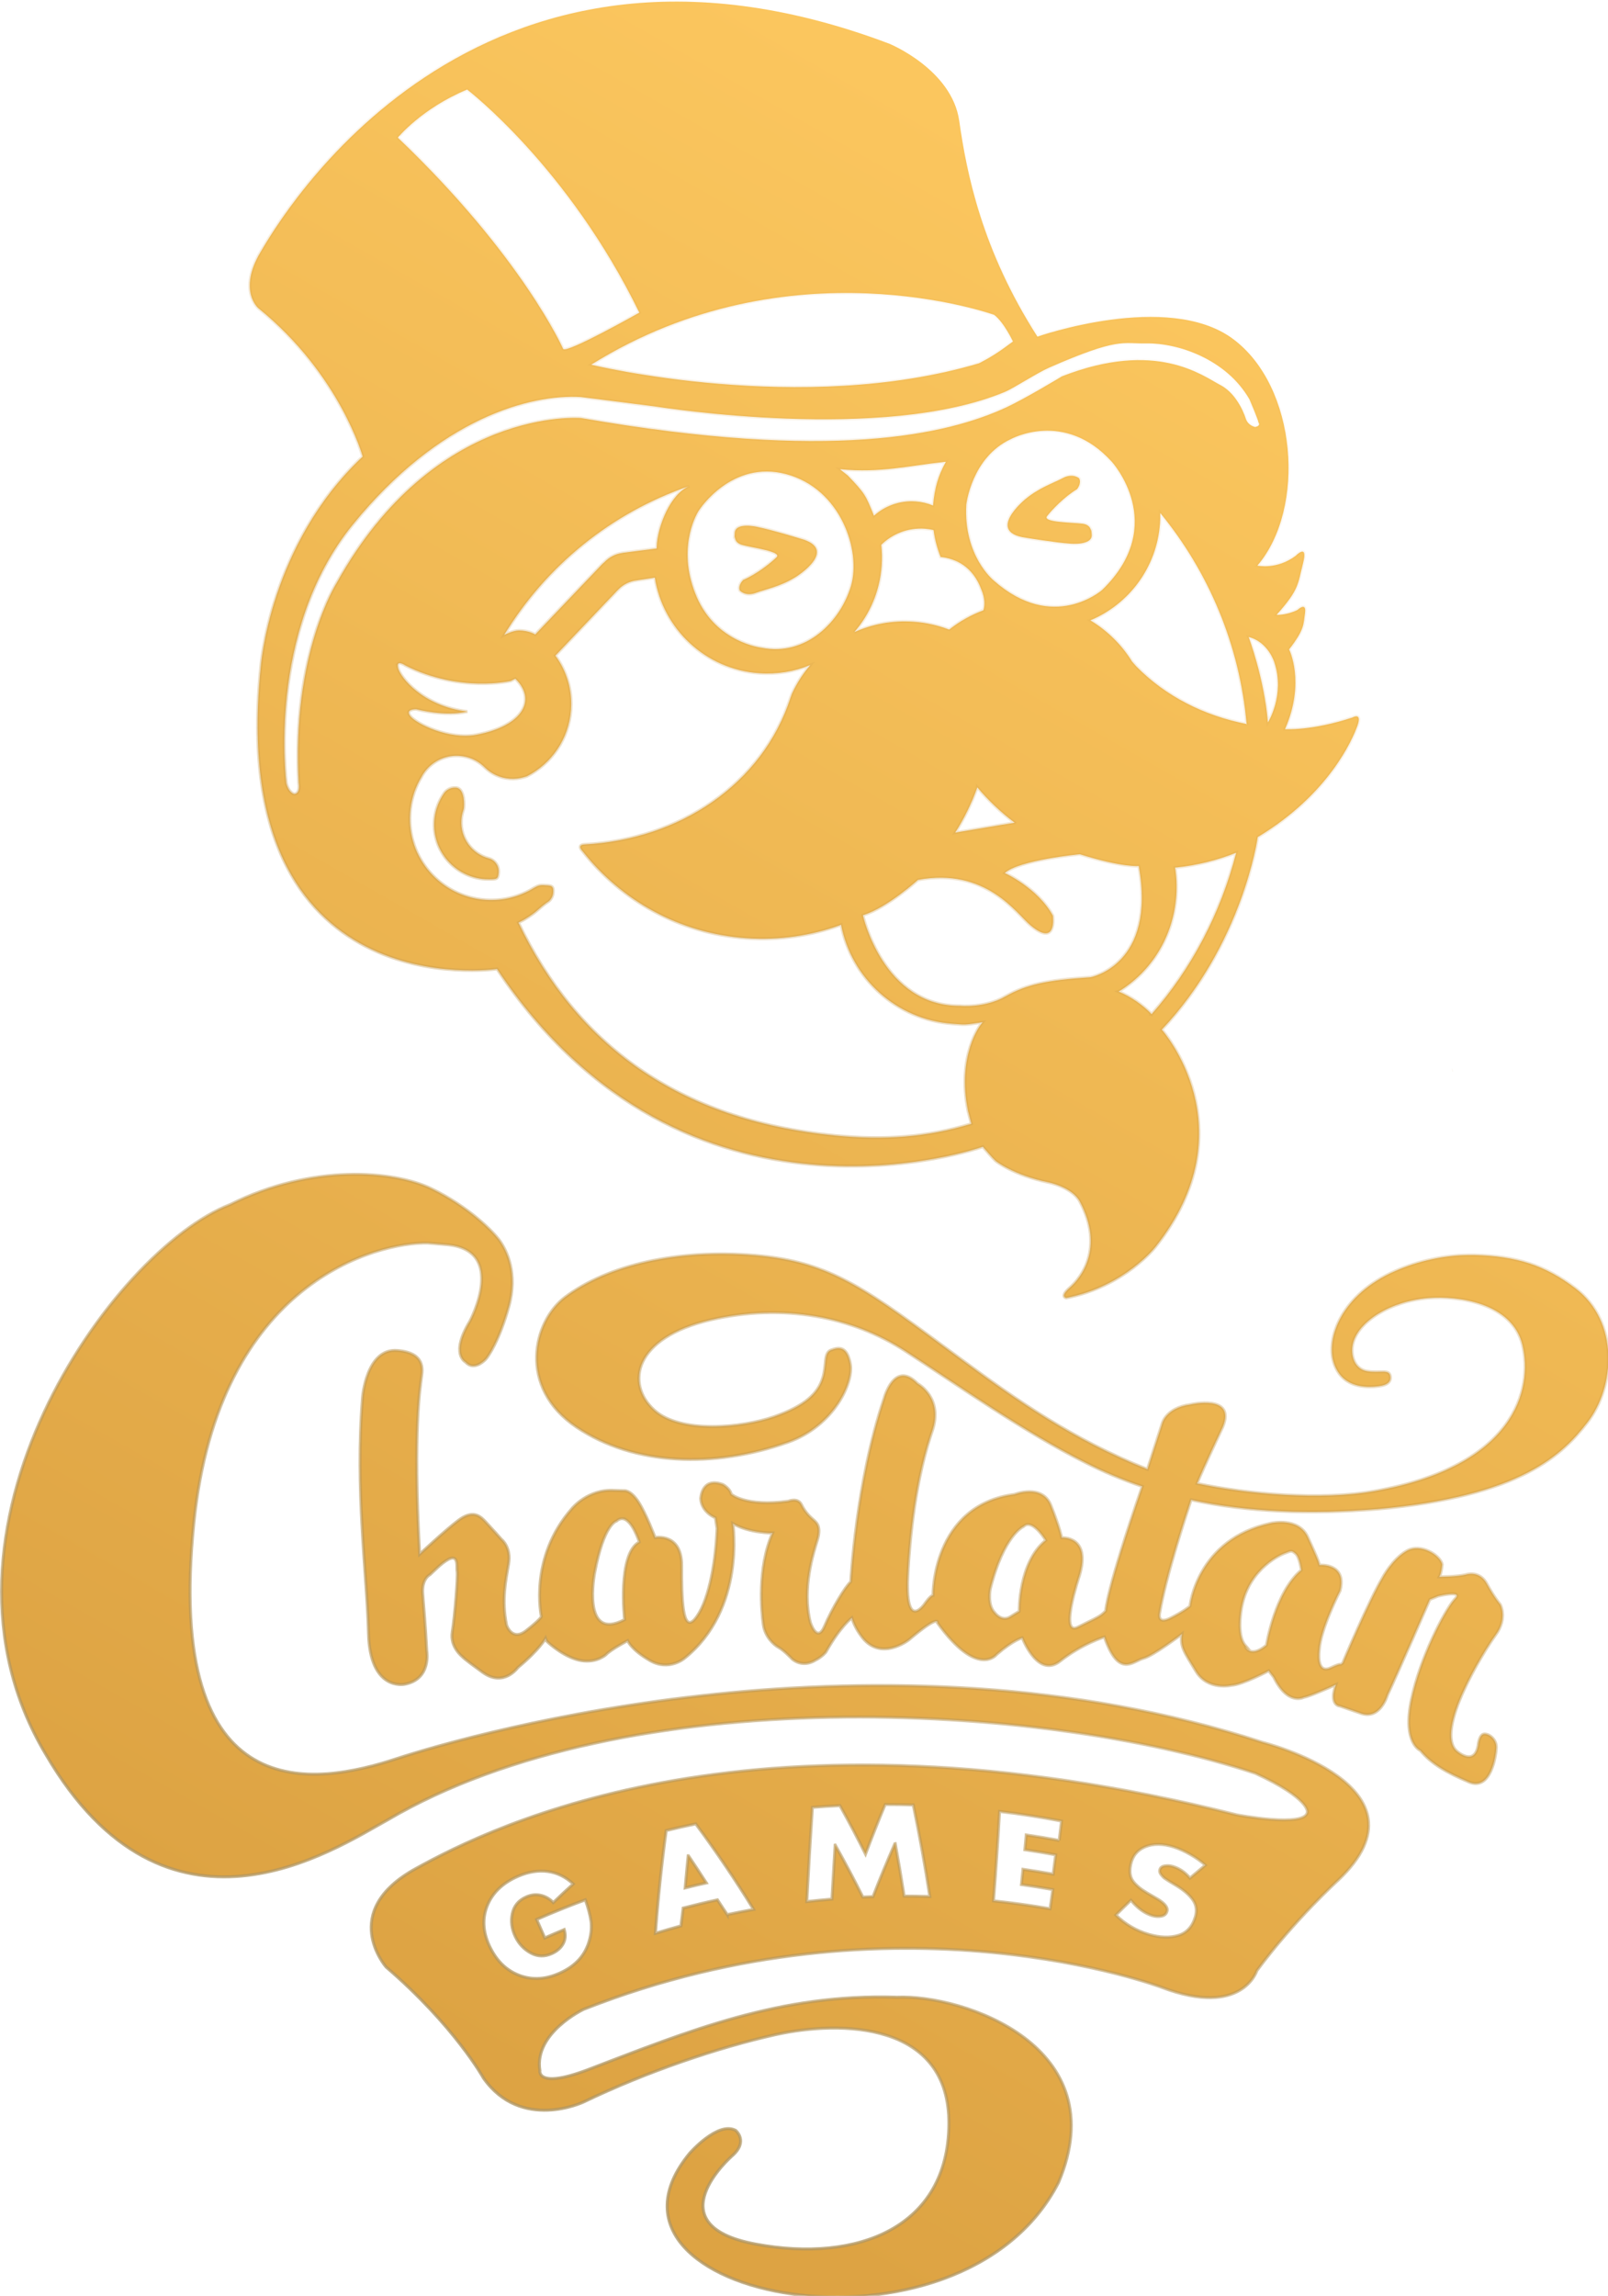 <?xml version="1.0" encoding="UTF-8" standalone="no"?>
<!-- Created with Inkscape (http://www.inkscape.org/) -->

<svg
   width="162.935mm"
   height="232.586mm"
   viewBox="0 0 162.935 232.586"
   version="1.1"
   id="svg1"
   xmlns:xlink="http://www.w3.org/1999/xlink"
   xmlns="http://www.w3.org/2000/svg"
   xmlns:svg="http://www.w3.org/2000/svg">
  <defs
     id="defs1">
    <linearGradient
       xlink:href="#linearGradient3882"
       id="linearGradient3888"
       x1="128.393"
       y1="689.797"
       x2="446.397"
       y2="131.94"
       gradientUnits="userSpaceOnUse" />
    <linearGradient
       id="linearGradient3882">
      <stop
         style="stop-color:#dda343;stop-opacity:1;"
         offset="0"
         id="stop3884" />
      <stop
         style="stop-color:#fbc65e;stop-opacity:1;"
         offset="1"
         id="stop3886" />
    </linearGradient>
    <linearGradient
       xlink:href="#linearGradient3860"
       id="linearGradient3866"
       x1="128.393"
       y1="689.797"
       x2="446.397"
       y2="131.94"
       gradientUnits="userSpaceOnUse" />
    <linearGradient
       id="linearGradient3860">
      <stop
         style="stop-color:#b09662;stop-opacity:0.769"
         offset="0"
         id="stop3862" />
      <stop
         style="stop-color:#dda343;stop-opacity:0;"
         offset="1"
         id="stop3864" />
    </linearGradient>
    <linearGradient
       xlink:href="#linearGradient3882"
       id="linearGradient1"
       gradientUnits="userSpaceOnUse"
       x1="128.393"
       y1="689.797"
       x2="446.397"
       y2="131.94" />
    <linearGradient
       xlink:href="#linearGradient3860"
       id="linearGradient2"
       gradientUnits="userSpaceOnUse"
       x1="128.393"
       y1="689.797"
       x2="446.397"
       y2="131.94" />
    <linearGradient
       xlink:href="#linearGradient3882"
       id="linearGradient3"
       gradientUnits="userSpaceOnUse"
       x1="128.393"
       y1="689.797"
       x2="446.397"
       y2="131.94" />
    <linearGradient
       xlink:href="#linearGradient3860"
       id="linearGradient4"
       gradientUnits="userSpaceOnUse"
       x1="128.393"
       y1="689.797"
       x2="446.397"
       y2="131.94" />
    <linearGradient
       xlink:href="#linearGradient3882"
       id="linearGradient5"
       gradientUnits="userSpaceOnUse"
       x1="128.393"
       y1="689.797"
       x2="446.397"
       y2="131.94" />
    <linearGradient
       xlink:href="#linearGradient3860"
       id="linearGradient6"
       gradientUnits="userSpaceOnUse"
       x1="128.393"
       y1="689.797"
       x2="446.397"
       y2="131.94" />
    <linearGradient
       xlink:href="#linearGradient3882"
       id="linearGradient7"
       gradientUnits="userSpaceOnUse"
       x1="128.393"
       y1="689.797"
       x2="446.397"
       y2="131.94" />
    <linearGradient
       xlink:href="#linearGradient3860"
       id="linearGradient8"
       gradientUnits="userSpaceOnUse"
       x1="128.393"
       y1="689.797"
       x2="446.397"
       y2="131.94" />
    <linearGradient
       xlink:href="#linearGradient3882"
       id="linearGradient9"
       gradientUnits="userSpaceOnUse"
       x1="128.393"
       y1="689.797"
       x2="446.397"
       y2="131.94" />
    <linearGradient
       xlink:href="#linearGradient3860"
       id="linearGradient10"
       gradientUnits="userSpaceOnUse"
       x1="128.393"
       y1="689.797"
       x2="446.397"
       y2="131.94" />
    <linearGradient
       xlink:href="#linearGradient3882"
       id="linearGradient11"
       gradientUnits="userSpaceOnUse"
       x1="128.393"
       y1="689.797"
       x2="446.397"
       y2="131.94" />
    <linearGradient
       xlink:href="#linearGradient3860"
       id="linearGradient12"
       gradientUnits="userSpaceOnUse"
       x1="128.393"
       y1="689.797"
       x2="446.397"
       y2="131.94" />
    <linearGradient
       xlink:href="#linearGradient3882"
       id="linearGradient13"
       gradientUnits="userSpaceOnUse"
       x1="128.393"
       y1="689.797"
       x2="446.397"
       y2="131.94" />
    <linearGradient
       xlink:href="#linearGradient3860"
       id="linearGradient14"
       gradientUnits="userSpaceOnUse"
       x1="128.393"
       y1="689.797"
       x2="446.397"
       y2="131.94" />
    <linearGradient
       xlink:href="#linearGradient3882"
       id="linearGradient15"
       gradientUnits="userSpaceOnUse"
       x1="128.393"
       y1="689.797"
       x2="446.397"
       y2="131.94" />
    <linearGradient
       xlink:href="#linearGradient3860"
       id="linearGradient16"
       gradientUnits="userSpaceOnUse"
       x1="128.393"
       y1="689.797"
       x2="446.397"
       y2="131.94" />
    <linearGradient
       xlink:href="#linearGradient3882"
       id="linearGradient17"
       gradientUnits="userSpaceOnUse"
       x1="128.393"
       y1="689.797"
       x2="446.397"
       y2="131.94" />
    <linearGradient
       xlink:href="#linearGradient3860"
       id="linearGradient18"
       gradientUnits="userSpaceOnUse"
       x1="128.393"
       y1="689.797"
       x2="446.397"
       y2="131.94" />
    <linearGradient
       xlink:href="#linearGradient3882"
       id="linearGradient19"
       gradientUnits="userSpaceOnUse"
       x1="128.393"
       y1="689.797"
       x2="446.397"
       y2="131.94" />
    <linearGradient
       xlink:href="#linearGradient3860"
       id="linearGradient20"
       gradientUnits="userSpaceOnUse"
       x1="128.393"
       y1="689.797"
       x2="446.397"
       y2="131.94" />
    <linearGradient
       xlink:href="#linearGradient3882"
       id="linearGradient21"
       gradientUnits="userSpaceOnUse"
       x1="128.393"
       y1="689.797"
       x2="446.397"
       y2="131.94" />
    <linearGradient
       xlink:href="#linearGradient3860"
       id="linearGradient22"
       gradientUnits="userSpaceOnUse"
       x1="128.393"
       y1="689.797"
       x2="446.397"
       y2="131.94" />
    <linearGradient
       xlink:href="#linearGradient3882"
       id="linearGradient23"
       gradientUnits="userSpaceOnUse"
       x1="128.393"
       y1="689.797"
       x2="446.397"
       y2="131.94" />
    <linearGradient
       xlink:href="#linearGradient3860"
       id="linearGradient24"
       gradientUnits="userSpaceOnUse"
       x1="128.393"
       y1="689.797"
       x2="446.397"
       y2="131.94" />
    <linearGradient
       xlink:href="#linearGradient3882"
       id="linearGradient25"
       gradientUnits="userSpaceOnUse"
       x1="128.393"
       y1="689.797"
       x2="446.397"
       y2="131.94" />
    <linearGradient
       xlink:href="#linearGradient3860"
       id="linearGradient26"
       gradientUnits="userSpaceOnUse"
       x1="128.393"
       y1="689.797"
       x2="446.397"
       y2="131.94" />
    <linearGradient
       xlink:href="#linearGradient3882"
       id="linearGradient27"
       gradientUnits="userSpaceOnUse"
       x1="128.393"
       y1="689.797"
       x2="446.397"
       y2="131.94" />
    <linearGradient
       xlink:href="#linearGradient3860"
       id="linearGradient28"
       gradientUnits="userSpaceOnUse"
       x1="128.393"
       y1="689.797"
       x2="446.397"
       y2="131.94" />
  </defs>
  <g
     id="layer1"
     transform="translate(-3.328,-2.806)">
    <g
       transform="matrix(0.304,0,0,0.304,-5.729,-8.812)"
       id="g3044"
       style="fill:url(#linearGradient3888);fill-opacity:1;fill-rule:nonzero;stroke:url(#linearGradient3866)">
      <g
         id="g3046"
         style="fill:url(#linearGradient11);fill-opacity:1;fill-rule:nonzero;stroke:url(#linearGradient12)">
        <g
           id="g3048"
           style="fill:url(#linearGradient7);fill-opacity:1;fill-rule:nonzero;stroke:url(#linearGradient8)">
          <g
             id="g3050"
             style="fill:url(#linearGradient5);fill-opacity:1;fill-rule:nonzero;stroke:url(#linearGradient6)">
            <path
               d="m 259.17,656.672 c -0.362,3.563 -0.692,7.131 -1.001,10.689 2.339,-0.584 4.698,-1.135 7.052,-1.657 -1.935,-3.021 -3.927,-6.044 -5.962,-9.051 -0.031,0 -0.058,0.009 -0.089,0.019 z"
               id="path3052"
               style="fill:url(#linearGradient1);fill-opacity:1;fill-rule:nonzero;stroke:url(#linearGradient2)" />
            <path
               d="m 450.623,618.864 c -127.199,-41.548 -262.553,-3.117 -288.786,5.493 -26.231,8.61 -77.438,18.245 -67.41,-78.829 8.311,-80.448 61.345,-93.394 77.921,-93.071 1.446,0.134 3.436,0.302 6.13,0.513 20.743,1.628 7.938,25.524 7.938,25.524 -6.726,11.063 -1.422,13.644 -1.422,13.644 2.852,3.198 6.604,-0.857 6.604,-0.857 0.888,-0.838 4.69,-6.446 7.777,-17.608 3.084,-11.182 -0.685,-18.562 -2.854,-21.751 -2.157,-3.18 -10.749,-11.728 -23.054,-17.628 -12.305,-5.891 -39.506,-8.441 -67.027,5.378 -38.888,15.002 -105.994,108.734 -61.331,183.277 40.247,68.882 95.706,31.786 113.994,21.696 79.248,-46.548 217.348,-39.318 289.135,-15.452 18.359,8.481 17.307,12.964 17.307,12.964 -0.66,5.182 -23.412,0.896 -23.412,0.896 -159.967,-40.398 -248.012,3.62 -273.884,17.953 -25.876,14.343 -9.767,32.732 -9.767,32.732 22.831,19.615 32.474,37.041 32.474,37.041 12.565,17.803 33.296,7.959 33.296,7.959 21.363,-10.261 45.044,-18.218 64.103,-22.484 21.67,-4.77 58.027,-4.41 57.705,29.906 -0.287,34.331 -30.24,46.261 -64.395,39.91 -34.149,-6.35 -7.916,-29.331 -7.916,-29.331 5.687,-4.895 1.25,-8.559 1.25,-8.559 -5.969,-3.188 -15.363,7.653 -15.363,7.653 -39.743,48.348 90.369,73.431 122.975,9.73 19.23,-45.423 -31.657,-62.681 -53.842,-61.789 -38.993,-1.249 -69.091,11.181 -103.435,24.337 -16.812,6.282 -15.597,0.076 -15.597,0.076 -1.983,-12.527 14.611,-20.371 14.611,-20.371 104.244,-40.979 192.767,-7.27 192.767,-7.27 26.75,10.114 31.611,-5.599 31.611,-5.599 12.422,-16.804 27.096,-30.155 27.096,-30.155 33.116,-31.283 -25.199,-45.928 -25.199,-45.928 z m -224.305,65.728 c -1.336,5.109 -4.597,8.744 -9.853,11.124 -4.568,2.078 -8.881,2.409 -13.146,0.948 -4.257,-1.475 -7.619,-4.487 -9.989,-9.133 -2.449,-4.793 -2.938,-9.438 -1.252,-13.911 1.681,-4.458 5.208,-7.921 10.504,-10.177 3.417,-1.455 6.729,-1.958 9.851,-1.537 3.127,0.441 5.948,1.82 8.434,4.138 -2.261,2.035 -4.473,4.114 -6.647,6.226 -1.219,-1.255 -2.605,-2.078 -4.164,-2.433 -1.561,-0.359 -3.17,-0.201 -4.803,0.513 -2.576,1.115 -4.147,2.983 -4.7,5.569 -0.556,2.571 -0.211,5.104 0.965,7.6 1.183,2.485 2.924,4.324 5.206,5.546 2.275,1.226 4.585,1.278 7.008,0.191 1.738,-0.781 2.988,-1.863 3.759,-3.262 0.769,-1.389 0.898,-2.969 0.362,-4.731 -2.167,0.9 -4.332,1.825 -6.477,2.782 -0.903,-2.049 -1.803,-4.104 -2.713,-6.163 5.347,-2.347 10.763,-4.521 16.239,-6.546 0.953,2.662 1.562,4.994 1.86,6.977 0.289,1.988 0.134,4.071 -0.444,6.279 z m 45.863,-8.315 c -1.07,-1.643 -2.152,-3.289 -3.251,-4.928 -3.833,0.834 -7.648,1.758 -11.438,2.74 -0.256,1.986 -0.496,3.965 -0.73,5.947 -2.856,0.78 -5.699,1.613 -8.522,2.485 0.857,-11.479 2.059,-22.91 3.601,-34.273 3.276,-0.8 6.561,-1.532 9.865,-2.213 6.951,9.405 13.375,18.921 19.275,28.508 -2.943,0.543 -5.878,1.117 -8.8,1.734 z m 58.973,-6.177 c -0.906,-5.827 -1.902,-11.675 -2.971,-17.541 -0.033,0 -0.061,-0.015 -0.09,0 -2.566,5.857 -4.996,11.757 -7.313,17.724 -1.135,0.043 -2.262,0.091 -3.391,0.144 -2.873,-5.756 -5.92,-11.512 -9.156,-17.259 -0.033,0.015 -0.059,0.015 -0.092,0.015 -0.363,5.967 -0.718,11.943 -1.053,17.924 -2.807,0.235 -5.604,0.518 -8.39,0.829 0.55,-10.479 1.183,-20.951 1.876,-31.42 3.056,-0.229 6.121,-0.431 9.186,-0.574 2.998,5.373 5.832,10.765 8.52,16.143 2.098,-5.55 4.271,-11.058 6.557,-16.512 3.111,0 6.238,0.043 9.361,0.139 2.121,10.225 3.965,20.396 5.521,30.524 -2.862,-0.088 -5.707,-0.136 -8.565,-0.136 z m 51.678,-18.551 c -3.658,-0.686 -7.32,-1.303 -10.988,-1.84 -0.143,1.647 -0.307,3.295 -0.459,4.942 3.434,0.498 6.855,1.059 10.279,1.69 -0.268,2.15 -0.547,4.296 -0.824,6.441 -3.361,-0.594 -6.727,-1.141 -10.078,-1.619 -0.178,1.69 -0.344,3.391 -0.518,5.091 3.482,0.488 6.984,1.049 10.467,1.657 -0.297,2.149 -0.6,4.281 -0.9,6.412 -6.291,-1.088 -12.592,-1.964 -18.875,-2.625 0.785,-9.902 1.461,-19.845 2.021,-29.819 6.895,0.828 13.787,1.901 20.666,3.208 -0.254,2.151 -0.514,4.315 -0.791,6.462 z m 33.977,11.401 c 0.426,0.556 0.834,0.968 1.236,1.255 0.406,0.287 0.98,0.656 1.699,1.102 0.709,0.426 1.428,0.848 2.15,1.283 2.533,1.523 4.357,3.137 5.521,4.799 1.15,1.69 1.412,3.543 0.805,5.603 -0.973,3.31 -2.869,5.35 -5.594,6.183 -2.949,0.905 -6.273,0.762 -10.037,-0.354 -4.127,-1.23 -7.715,-3.328 -10.871,-6.402 1.668,-1.672 3.344,-3.319 5.039,-4.942 2.23,2.672 4.563,4.367 7.078,5.129 1.119,0.34 2.174,0.393 3.141,0.177 0.973,-0.22 1.58,-0.766 1.814,-1.681 0.33,-1.245 -0.832,-2.687 -3.539,-4.242 -0.063,-0.059 -0.406,-0.25 -1.01,-0.59 -1.527,-0.857 -2.734,-1.58 -3.602,-2.174 -0.861,-0.589 -1.709,-1.303 -2.523,-2.15 -0.824,-0.853 -1.346,-1.781 -1.551,-2.801 -0.207,-1.002 -0.184,-2.18 0.096,-3.516 0.584,-2.873 2.188,-4.88 4.859,-5.972 2.672,-1.087 5.857,-1.082 9.463,0.067 1.816,0.579 3.693,1.427 5.613,2.528 1.939,1.106 3.602,2.299 4.965,3.534 -1.723,1.427 -3.438,2.859 -5.143,4.314 -1.531,-1.863 -3.391,-3.15 -5.578,-3.85 -0.963,-0.312 -1.912,-0.379 -2.826,-0.216 -0.943,0.167 -1.488,0.627 -1.646,1.346 -0.124,0.488 0.028,1.011 0.441,1.57 z"
               id="path3054"
               style="fill:url(#linearGradient3);fill-opacity:1;fill-rule:nonzero;stroke:url(#linearGradient4)" />
          </g>
        </g>
        <path
           style="fill:url(#linearGradient9);fill-opacity:1;fill-rule:nonzero;stroke:url(#linearGradient10)"
           d="m 519.469,456.469 c -8.464,0.058 -16.961,1.997 -24.531,5.281 -18.126,7.865 -23.158,22.505 -20.594,30.531 2.564,8.026 9.71,8.254 13.5,8.031 3.79,-0.223 5.79,-1.221 5.344,-3.562 -0.446,-2.341 -3.451,-0.894 -7.688,-1.562 -4.236,-0.669 -5.634,-5.308 -4.812,-9.031 1.672,-7.581 12.649,-14.372 25.312,-15.375 9.648,-0.765 27.821,1.525 31.25,15.656 3.564,14.69 -2.453,40.353 -49.188,48.688 -17.942,3.2 -42.506,1.044 -59.281,-2.531 2.392,-5.807 8.531,-18.75 8.531,-18.75 4.654,-11.124 -10.688,-7.562 -10.688,-7.562 -8.514,1.14 -9.562,6.625 -9.562,6.625 L 412.25,527.875 c -24.968,-9.965 -43.304,-22.834 -62.417,-36.916 -30.733,-22.643 -42.571,-32.226 -68.426,-34.39 -25.674,-2.149 -48.872,3.18 -63.219,13.9 -10.722,8.012 -15.961,30.074 3.781,43.344 19.234,12.928 45.92,13.71 70.469,5.031 15.329,-5.419 21.916,-19.851 20.812,-26 -1.104,-6.149 -3.915,-5.665 -6.438,-4.719 -2.522,0.946 -1.441,4.674 -2.75,9.125 -1.577,5.36 -5.939,9.499 -16.344,13.125 -10.405,3.626 -31.046,5.79 -39.875,-2.25 -9.539,-8.687 -6.909,-24.096 18.781,-30.062 24.437,-5.676 47.409,-0.98 64.909,10.371 17.5,11.351 39.599,26.946 59.778,37.035 6.249,3.193 12.642,5.875 19.219,8.094 -12.196,35.383 -12.188,41.469 -12.188,41.469 -1.877,2.031 -2.949,2.239 -9.281,5.438 -6.326,3.208 0.5,-17.125 0.5,-17.125 4.014,-13.409 -5.875,-12.656 -5.875,-12.656 0,0 -0.678,-3.385 -3.594,-10.75 C 377.186,532.582 368,536.219 368,536.219 c -27.656,3.63 -27.219,33.656 -27.219,33.656 -0.775,-0.024 -2.656,2.656 -2.656,2.656 0,0 -6.931,10.447 -5.688,-10.438 0.023,-0.432 0.05,-0.859 0.062,-1.281 1.293,-20.213 4.26,-34.69 8,-45.656 3.836,-11.196 -4.875,-15.844 -4.875,-15.844 -7.826,-8.021 -11.188,5 -11.188,5 -9.375,27.924 -11.062,61.031 -11.062,61.031 -1.863,1.633 -6.247,8.908 -8.75,14.812 -2.504,5.904 -4.75,-1.312 -4.75,-1.312 -2.802,-11.263 1.024,-22.971 2.312,-27.219 1.293,-4.253 0.179,-5.704 -1.219,-6.906 -1.393,-1.207 -2.801,-2.562 -4.031,-5.062 -1.231,-2.505 -4.375,-1.156 -4.375,-1.156 -14.347,1.931 -19.031,-2.344 -19.031,-2.344 -0.46,-1.969 -2.781,-3.219 -2.781,-3.219 -7.2,-2.672 -7.406,4.719 -7.406,4.719 0.256,4.559 4.906,6.375 4.906,6.375 l 0.531,3.531 c -0.498,12.973 -3.178,25.235 -7.344,30.188 -4.171,4.942 -4.489,-6.738 -4.438,-17.781 0.053,-11.039 -8.844,-9.344 -8.844,-9.344 0,0 -3.012,-8.031 -5.625,-12 -2.615,-3.97 -4.719,-3.625 -4.719,-3.625 l -3.375,-0.094 c -8.689,-0.498 -13.938,5.969 -13.938,5.969 -14.635,16.479 -10.25,36.094 -10.25,36.094 0,0 -0.279,0.897 -5.062,4.656 -4.786,3.77 -6.562,-1.875 -6.562,-1.875 -1.717,-8.371 -0.246,-14.81 0.688,-20.375 0.944,-5.556 -2.344,-8.125 -2.344,-8.125 0,0 -3.668,-4.128 -5.562,-6.125 -1.889,-2.002 -4.298,-3.636 -8.812,-0.25 -4.509,3.376 -12.938,11.312 -12.938,11.312 -2.315,-42.289 0.314,-56.114 0.5,-58.188 0.186,-2.073 2.434,-8.9 -7.938,-9.719 -10.373,-0.813 -11.594,15.656 -11.594,15.656 -2.519,30.898 1.512,59.176 2,78.594 0.496,19.419 12,16.969 12,16.969 9.056,-1.646 7.406,-11.062 7.406,-11.062 -0.448,-8.673 -0.968,-14.06 -1.344,-19.094 -0.378,-5.032 2.406,-6.344 2.406,-6.344 l 3.031,-2.844 c 7.102,-6.211 5.734,-0.021 6.031,1.719 0.295,1.742 -0.794,15.215 -1.625,20.219 -0.835,4.994 3.406,8.25 3.406,8.25 0,0 -0.18,0.176 6.781,5.219 0.048,0.038 0.104,0.056 0.156,0.094 6.876,4.832 11.5,-1.688 11.5,-1.688 7.276,-6.024 9.281,-9.781 9.281,-9.781 l 0.312,0.875 c 1.01,1.068 6.42,5.726 11.594,6.562 5.179,0.844 8.219,-2 8.219,-2 1.611,-1.695 7.219,-4.656 7.219,-4.656 0,0 1.131,2.977 7.438,6.625 6.302,3.64 11.469,-0.719 11.469,-0.719 20.561,-16.393 16.156,-44.938 16.156,-44.938 5.625,3.281 13.25,3.156 13.25,3.156 -5.177,11.637 -3.68,26.558 -3.094,30.562 0.577,3.998 3.444,6.685 5.156,7.594 1.7,0.915 4.562,3.938 4.562,3.938 3.73,2.897 7.438,0.406 7.438,0.406 2.633,-1.321 3.719,-2.844 3.719,-2.844 4.923,-8.696 8.625,-11.375 8.625,-11.375 1.115,3.486 2.969,5.812 2.969,5.812 6.326,9.195 16.062,1.5 16.062,1.5 10.469,-8.878 9.531,-5.625 9.531,-5.625 13.5,18.753 19.781,10.438 19.781,10.438 5.684,-4.855 8.469,-5.469 8.469,-5.469 0,0 0.019,0.043 0.062,0.125 0.551,1.374 5.527,13.168 12.531,7.656 7.441,-5.856 14.781,-8.062 14.781,-8.062 4.803,13.816 9.483,8.073 12.969,7.125 3.49,-0.938 12.875,-8.125 12.875,-8.125 -0.637,4.314 0.713,5.901 4.688,12.438 3.977,6.522 11.812,4.656 11.812,4.656 C 444.07,599.61 452.688,595 452.688,595 l 1.656,2.125 c 4.752,9.663 10.031,6.719 10.031,6.719 2.088,-0.292 10.688,-4.219 10.688,-4.219 -2.451,7.039 1.375,7.156 1.375,7.156 l 6.531,2.25 c 6.842,2.787 9.312,-5.969 9.312,-5.969 3.52,-7.519 14.094,-31.812 14.094,-31.812 l 2.812,-1.156 c 0,0 8.713,-2.138 5.5,1.062 -0.08,0.096 -0.182,0.198 -0.281,0.312 -3.223,3.797 -11.267,19.159 -14.188,33.219 -3.018,14.473 3,16.875 3,16.875 3.846,4.611 8.806,7.348 16.156,10.5 7.371,3.146 9.09,-8.905 9.156,-11.5 0.071,-2.593 -2.287,-4.588 -4.031,-4.469 -1.729,0.13 -2.031,3.781 -2.031,3.781 -1.246,7.24 -7.156,1.875 -7.156,1.875 -7.418,-6.791 9.095,-33.36 13.062,-38.781 3.961,-5.436 1.5,-10.031 1.5,-10.031 0,0 -2.002,-2.297 -4.469,-6.875 -2.467,-4.573 -6.844,-3.125 -6.844,-3.125 -2.979,0.785 -9.031,0.781 -9.031,0.781 0.719,-1.188 0.969,-4.156 0.969,-4.156 -0.621,-3.013 -7.178,-7.253 -11.938,-4.438 -4.764,2.807 -7.938,8.844 -7.938,8.844 -4.65,7.878 -13.281,28.438 -13.281,28.438 -1.596,1.346 0.879,-0.659 -4.031,1.625 -4.922,2.289 -3.812,-5.812 -3.812,-5.812 0.373,-7.098 6.969,-19.906 6.969,-19.906 2.346,-9.281 -6.844,-8.5 -6.844,-8.5 -0.637,-2.098 -0.812,-2.459 -3.906,-9.312 -3.094,-6.839 -12.344,-4.656 -12.344,-4.656 -24.75,5.354 -26.938,27.625 -26.938,27.625 0,0 -1.949,1.701 -6.531,4 -4.568,2.299 -3.594,-1.688 -3.594,-1.688 2.052,-12.244 9.048,-33.406 10.5,-37.75 19.008,4.112 39.507,4.889 61.969,3.094 48.479,-4.322 62.073,-18.51 70.156,-28.938 9.16,-11.817 10.685,-33.443 -4.062,-44.656 -10.065,-7.653 -19.641,-10.734 -33.719,-11.062 -0.564,-0.013 -1.123,-0.004 -1.688,0 z M 237.188,544.312 c 3.307,0.122 5.688,7.781 5.688,7.781 -7.396,3.95 -4.906,25.875 -4.906,25.875 -14.524,7.657 -9.969,-15.625 -9.969,-15.625 3.058,-16.307 7.25,-17.219 7.25,-17.219 0.667,-0.59 1.325,-0.835 1.938,-0.812 z m 134.938,1.969 c 2.83,-0.442 6.25,5.25 6.25,5.25 -9.172,7.29 -8.844,23.656 -8.844,23.656 l -3.062,1.875 c -2.92,1.733 -5.156,-1.438 -5.156,-1.438 -2.52,-2.672 -1.469,-7.844 -1.469,-7.844 4.545,-18.068 11.125,-20.875 11.125,-20.875 0.369,-0.347 0.752,-0.562 1.156,-0.625 z m 87.938,8.875 c 0.489,-0.036 0.859,0.206 1.562,0.812 1.389,1.222 1.906,5.5 1.906,5.5 -8.802,7.285 -11.625,25.031 -11.625,25.031 -5.469,4.529 -7.031,0.438 -7.031,0.438 0,0 3.14,3.232 0,-0.375 -3.156,-3.591 -1.188,-12.906 -1.188,-12.906 2.586,-13.327 14,-17.688 14,-17.688 1.253,-0.486 1.886,-0.777 2.375,-0.812 z"
           transform="translate(-9.4696599e-6)"
           id="path3056" />
      </g>
      <g
         id="g3058"
         style="fill:url(#linearGradient25);fill-opacity:1;fill-rule:nonzero;stroke:url(#linearGradient26)">
        <g
           id="g3060"
           style="fill:url(#linearGradient21);fill-opacity:1;fill-rule:nonzero;stroke:url(#linearGradient22)">
          <g
             id="g3062"
             style="fill:url(#linearGradient19);fill-opacity:1;fill-rule:nonzero;stroke:url(#linearGradient20)">
            <path
               style="fill:url(#linearGradient13);fill-opacity:1;fill-rule:nonzero;stroke:url(#linearGradient14)"
               d="m 295.088,230.478 c 0,0 14.656,-9.101 1.576,-12.752 0,0 -9.583,-2.943 -14.415,-3.913 0,0 -7.313,-1.733 -7.563,1.987 -0.249,3.716 0.144,0.532 0.144,0.532 0,0 -0.778,2.605 2.313,3.484 3.088,0.874 13.377,2.195 11.491,4.08 -1.887,1.879 -6.683,5.687 -11.082,7.559 0,0 -1.839,1.638 -1.211,3.524 0,0 1.834,2.133 5.359,0.833 3.531,-1.297 8.217,-2.107 13.388,-5.334 z"
               id="path3064" />
            <path
               style="fill:url(#linearGradient15);fill-opacity:1;fill-rule:nonzero;stroke:url(#linearGradient16)"
               d="m 371.525,204.572 c 0,0 -13.34,10.969 0.129,12.844 0,0 9.904,1.645 14.813,1.968 0,0 7.475,0.742 7.236,-2.979 -0.264,-3.719 -0.221,-0.505 -0.221,-0.505 0,0 0.426,-2.689 -2.754,-3.146 -3.174,-0.459 -13.547,-0.402 -11.924,-2.516 1.613,-2.119 5.861,-6.522 9.965,-8.97 0,0 1.609,-1.865 0.734,-3.654 0,0 -2.084,-1.868 -5.426,-0.112 -3.323,1.757 -7.858,3.182 -12.552,7.07 z"
               id="path3066" />
            <path
               style="fill:url(#linearGradient17);fill-opacity:1;fill-rule:nonzero;stroke:url(#linearGradient18)"
               d="m 193.019,331.251 c -0.517,0.005 -1.034,-0.012 -1.561,-0.045 -10.044,-0.709 -17.608,-9.422 -16.9,-19.467 0.208,-2.942 1.102,-5.675 2.519,-8.045 0.108,-0.187 0.223,-0.366 0.34,-0.551 l 0.134,-0.191 c 0.816,-1.451 2.426,-2.38 4.195,-2.256 2.457,0.17 2.847,4.083 2.669,6.534 -0.021,0.364 -0.096,0.714 -0.199,1.044 l -0.026,0.067 c -0.323,0.977 -0.536,2.004 -0.605,3.077 -0.431,6.063 3.563,11.417 9.24,12.899 l 0.34,0.101 c 1.767,0.692 2.962,2.476 2.823,4.466 -0.167,2.32 -0.603,2.311 -2.873,2.356 z"
               id="path3068" />
          </g>
        </g>
        <path
           style="fill:url(#linearGradient23);fill-opacity:1;fill-rule:nonzero;stroke:url(#linearGradient24)"
           d="m 480.625,277.31 c -13.652,4.528 -22.508,3.903 -22.508,3.903 6.877,-15.727 1.361,-26.573 1.361,-26.573 5.172,-6.695 4.764,-8.294 5.305,-12.178 0.527,-3.882 -2.553,-0.96 -2.553,-0.96 -3.793,1.82 -6.91,1.602 -6.91,1.602 7.672,-8.613 7.006,-10.224 8.803,-17.161 1.791,-6.932 -2.438,-2.526 -2.438,-2.526 -6.365,4.779 -12.781,3.285 -12.781,3.285 16.248,-18.988 13.365,-59.717 -8.262,-75.627 -21.625,-15.906 -65.059,-0.671 -65.059,-0.671 C 356.96,121.374 351.97,95.661 349.52,78.49 347.075,61.322 326.247,52.796 326.247,52.796 186.954,0.08 122.693,111.98 116.616,122.238 c -7.646,12.894 -0.683,18.722 -0.683,18.722 27.208,22.06 34.741,49.409 34.741,49.409 -31.188,29.396 -33.996,70.31 -33.996,70.31 -11.567,113.902 78.779,100.441 78.779,100.441 62.746,94.584 161.928,59.248 161.928,59.248 0.975,1.142 3.086,3.623 4.301,4.746 0,0 5.908,4.712 17.508,7.111 0,0 7.926,1.537 10.529,6.407 8.299,15.631 0.24,25.587 -3.299,28.666 -3.568,3.084 -1.236,3.452 -1.236,3.452 19.693,-3.907 29.84,-17.125 29.84,-17.125 31.238,-39.505 2.006,-72.277 2.006,-72.277 27.119,-28.678 31.986,-64.168 31.986,-64.168 23.742,-14.275 31.605,-32.547 33.238,-37.133 1.633,-4.597 -1.633,-2.737 -1.633,-2.737 z M 361.174,143.158 c 3.344,2.583 6.242,8.869 6.242,8.869 l -2.695,1.968 c -4.355,3.223 -8.619,5.28 -8.619,5.28 -59.078,17.592 -129.249,0.483 -129.249,0.483 66.057,-41.229 134.321,-16.6 134.321,-16.6 z M 185.496,68.066 c 0,0 33.751,25.798 57.382,74.337 0,0 -24.234,13.727 -25.371,12.092 0,0 -13.582,-30.807 -55.105,-70.408 0,10e-4 7.913,-9.718 23.094,-16.021 z m -23.02,192.77 c -0.761,-3.074 2.442,-0.843 2.442,-0.843 18.071,9.17 35.112,5.16 35.112,5.16 l 1.516,-0.75 c 7.076,6.721 3.016,15.664 -13.054,18.695 -8.958,1.69 -20.056,-3.673 -22.003,-6.331 -1.695,-2.308 2.021,-2.188 2.021,-2.188 11.093,2.641 17.048,0.759 17.048,0.759 -14.941,-1.84 -22.33,-11.415 -23.082,-14.502 z m 198.493,-29.219 c 0,0 -10.053,-8.114 -9.094,-25.211 0,0 1.725,-15.683 14.762,-21.801 0,0 17.861,-9.973 33.68,7.439 0,0 19.256,20.989 -3.143,42.748 0,0 -16.328,14.527 -36.205,-3.175 z m 7.002,80.764 -0.105,0.017 -19.605,3.268 -0.074,0.017 c 2.967,-4.669 5.436,-9.69 7.348,-14.994 l 0.006,-0.082 c 3.682,4.366 7.848,8.319 12.43,11.774 z m -11.039,-77.562 c 0,0 1.639,3.472 0.666,6.668 l -0.076,0.024 0.08,0.079 c -4.156,1.533 -8.012,3.719 -11.439,6.434 l -0.125,-0.045 c -3.691,-1.394 -7.637,-2.284 -11.771,-2.576 -6.982,-0.494 -13.691,0.783 -19.695,3.453 l 0.053,-0.065 c 5.125,-5.972 8.451,-13.583 9.045,-22.038 0.17,-2.33 0.125,-4.616 -0.119,-6.86 l -0.004,-0.115 c 3.693,-3.649 8.893,-5.749 14.49,-5.356 0.979,0.072 1.941,0.215 2.883,0.433 l 0.057,0.163 c 0.412,3.07 1.227,6.015 2.336,8.819 5.023,0.547 10.74,3.075 13.619,10.982 z m -16.139,-28.218 -0.016,0.069 c -1.809,-0.742 -3.762,-1.214 -5.813,-1.357 -5.287,-0.371 -10.215,1.487 -13.881,4.774 l -0.035,-0.137 c -2.756,-6.829 -2.908,-7.219 -8.648,-13.258 l -2.617,-2.09 c 13.783,1.286 22.793,-1.188 35.152,-2.471 l 0.129,-0.028 c -2.585,4.57 -3.779,8.94 -4.271,14.498 z m -27.354,26.848 c -3.429,11.732 -14.876,23.645 -29.856,20.611 0,0 -14.943,-1.676 -21.528,-16.831 -6.584,-15.152 -0.826,-26.727 0.819,-29.076 0,0 10.813,-16.772 28.987,-11.91 18.18,4.867 25.004,25.471 21.578,37.206 z m -64.761,-12.832 c -0.005,0.118 -0.015,0.232 -0.026,0.357 l -0.125,0.036 -11.038,1.42 -0.273,0.055 c -2.322,0.323 -4.41,1.429 -5.974,3.069 l -0.707,0.637 -22.22,23.343 -0.105,0.134 c 0,0 -2.047,-1.334 -5.423,-1.355 -1.942,-0.014 -4.92,1.468 -4.92,1.468 14.021,-23.053 35.806,-40.679 61.467,-49.488 l 0.247,-0.091 c -6.177,2.311 -10.757,13.551 -10.903,20.415 z m 108.011,159.05 c 0,0 -8.012,10.164 -4.262,28.697 l 1.127,4.355 c -14.77,4.533 -29.209,5.512 -45.486,3.917 -52.507,-5.165 -86.12,-30.448 -105.466,-70.939 l 1.834,-0.965 c 4.904,-2.934 4.463,-3.589 8.371,-6.23 l 0.455,-0.479 c 0.532,-0.68 0.872,-1.508 0.932,-2.433 0.177,-2.452 -0.855,-2.203 -3.309,-2.371 -0.994,-0.072 -1.93,0.189 -2.708,0.685 l -0.484,0.252 c -4.652,2.866 -10.214,4.357 -16.088,3.941 -14.929,-1.053 -26.176,-14.007 -25.12,-28.939 0.275,-3.927 1.381,-7.602 3.125,-10.866 l 0.563,-0.97 c 0.575,-1.125 1.305,-2.165 2.165,-3.072 2.634,-2.801 6.46,-4.437 10.595,-4.145 3.101,0.218 5.876,1.487 8.002,3.431 l 0.436,0.412 c 2.172,2.141 5.09,3.549 8.371,3.783 1.652,0.115 3.254,-0.079 4.748,-0.529 l 0.881,-0.264 c 8.196,-4.171 14.06,-12.41 14.754,-22.251 0.474,-6.688 -1.525,-12.98 -5.215,-17.985 l 0.038,-0.026 20.501,-21.535 0.388,-0.388 c 1.614,-1.705 3.81,-2.842 6.245,-3.11 l 0.316,-0.06 5.543,-0.833 0.105,-0.017 c 2.713,17.032 16.854,30.577 34.796,31.846 5.964,0.417 11.704,-0.56 16.897,-2.672 l 0.115,-0.043 c -2.402,2.816 -4.435,5.967 -6.022,9.376 l -0.505,1.346 c -9.427,29.157 -37.099,47.352 -68.706,49.05 -2.796,0.148 -0.608,2.287 -0.608,2.287 12.808,16.315 32.203,27.368 54.526,28.944 11.019,0.776 21.651,-0.835 31.398,-4.382 l 0.204,-0.093 c 3.399,17.726 18.346,31.671 37.209,33.002 4.355,0.304 3.299,0.479 9.959,-0.507 z m 8.194,-9.379 c -6.947,3.955 -15.045,3.136 -15.045,3.136 -25.688,0.163 -32.422,-30.191 -32.422,-30.191 8.318,-2.62 18.344,-11.793 18.344,-11.793 22.646,-4.204 32.822,11.197 37.475,15.116 8.984,7.547 7.51,-3.175 7.51,-3.175 -5.035,-9.248 -16.031,-14.221 -16.031,-14.221 4.748,-4.355 25,-6.259 25,-6.259 14.258,4.461 19.629,3.919 19.629,3.919 5.996,33.065 -16.09,37.071 -16.09,37.071 -14.636,0.942 -21.409,2.443 -28.37,6.397 z m 48.795,5.864 -0.016,0.036 c -3.107,-3.187 -6.834,-5.775 -11.023,-7.545 l 0.076,-0.019 c 10.877,-6.659 18.193,-18.286 19.156,-31.965 0.229,-3.178 0.076,-6.302 -0.408,-9.324 l 0.461,-0.024 c 6.93,-0.735 13.609,-2.404 19.893,-4.899 -5.139,20.093 -14.962,38.794 -28.139,53.74 z m 31.677,-96.227 c -0.02,-0.146 -0.043,-0.29 -0.053,-0.429 -14.309,-2.828 -27,-9.288 -36.727,-19.172 l -1.412,-1.592 c -3.457,-5.618 -8.242,-10.361 -13.936,-13.785 l 0.076,-0.021 c 12.758,-5.371 22.096,-17.554 23.145,-32.299 0.082,-1.067 0.096,-2.131 0.082,-3.182 V 209.2 c 16.072,19.575 26.439,43.899 28.771,70.295 0.033,0.002 0.072,0.015 0.096,0.017 z m -0.316,-102.18 c 0,0 -2.375,-8.012 -8.418,-11.184 -6.059,-3.172 -21.396,-15.221 -52.865,-2.933 0,0 -12.158,7.368 -18.514,10.32 -19.723,9.154 -58.344,18.104 -141.78,3.565 0,0 -48.731,-4.14 -81.546,55.12 0,0 -15.004,23.647 -12.542,66.569 0,0 0.642,3.379 -1.435,3.628 0,0 -1.757,-0.125 -2.696,-3.522 0,0 -6.812,-50.688 22.177,-86.285 28.984,-35.61 59.348,-43.471 75.944,-42.491 0,0 21.387,2.684 24.299,3.086 2.914,0.405 76.728,12.159 117.183,-4.832 2.832,-1.185 10.623,-6.278 14.648,-8.045 23.26,-10.186 24.381,-7.931 32.42,-8.081 10.389,-0.194 26.699,5.217 34.371,18.703 0,0 2.857,6.673 2.982,7.662 0,0 0.904,1.044 -1.086,1.489 0.001,-0.001 -2.324,-0.358 -3.142,-2.769 z m 7.379,101.189 c -1.264,-14.814 -6.416,-28.422 -6.416,-28.422 6.547,1.667 8.557,8.474 8.557,8.474 3.597,10.904 -2.141,19.948 -2.141,19.948 z"
           id="path3070" />
      </g>
      <line
         style="fill:url(#linearGradient27);fill-opacity:1;fill-rule:nonzero;stroke:url(#linearGradient28)"
         x1="513.889"
         y1="394.893"
         x2="513.965"
         y2="394.874"
         id="line3072" />
    </g>
  </g>
</svg>
